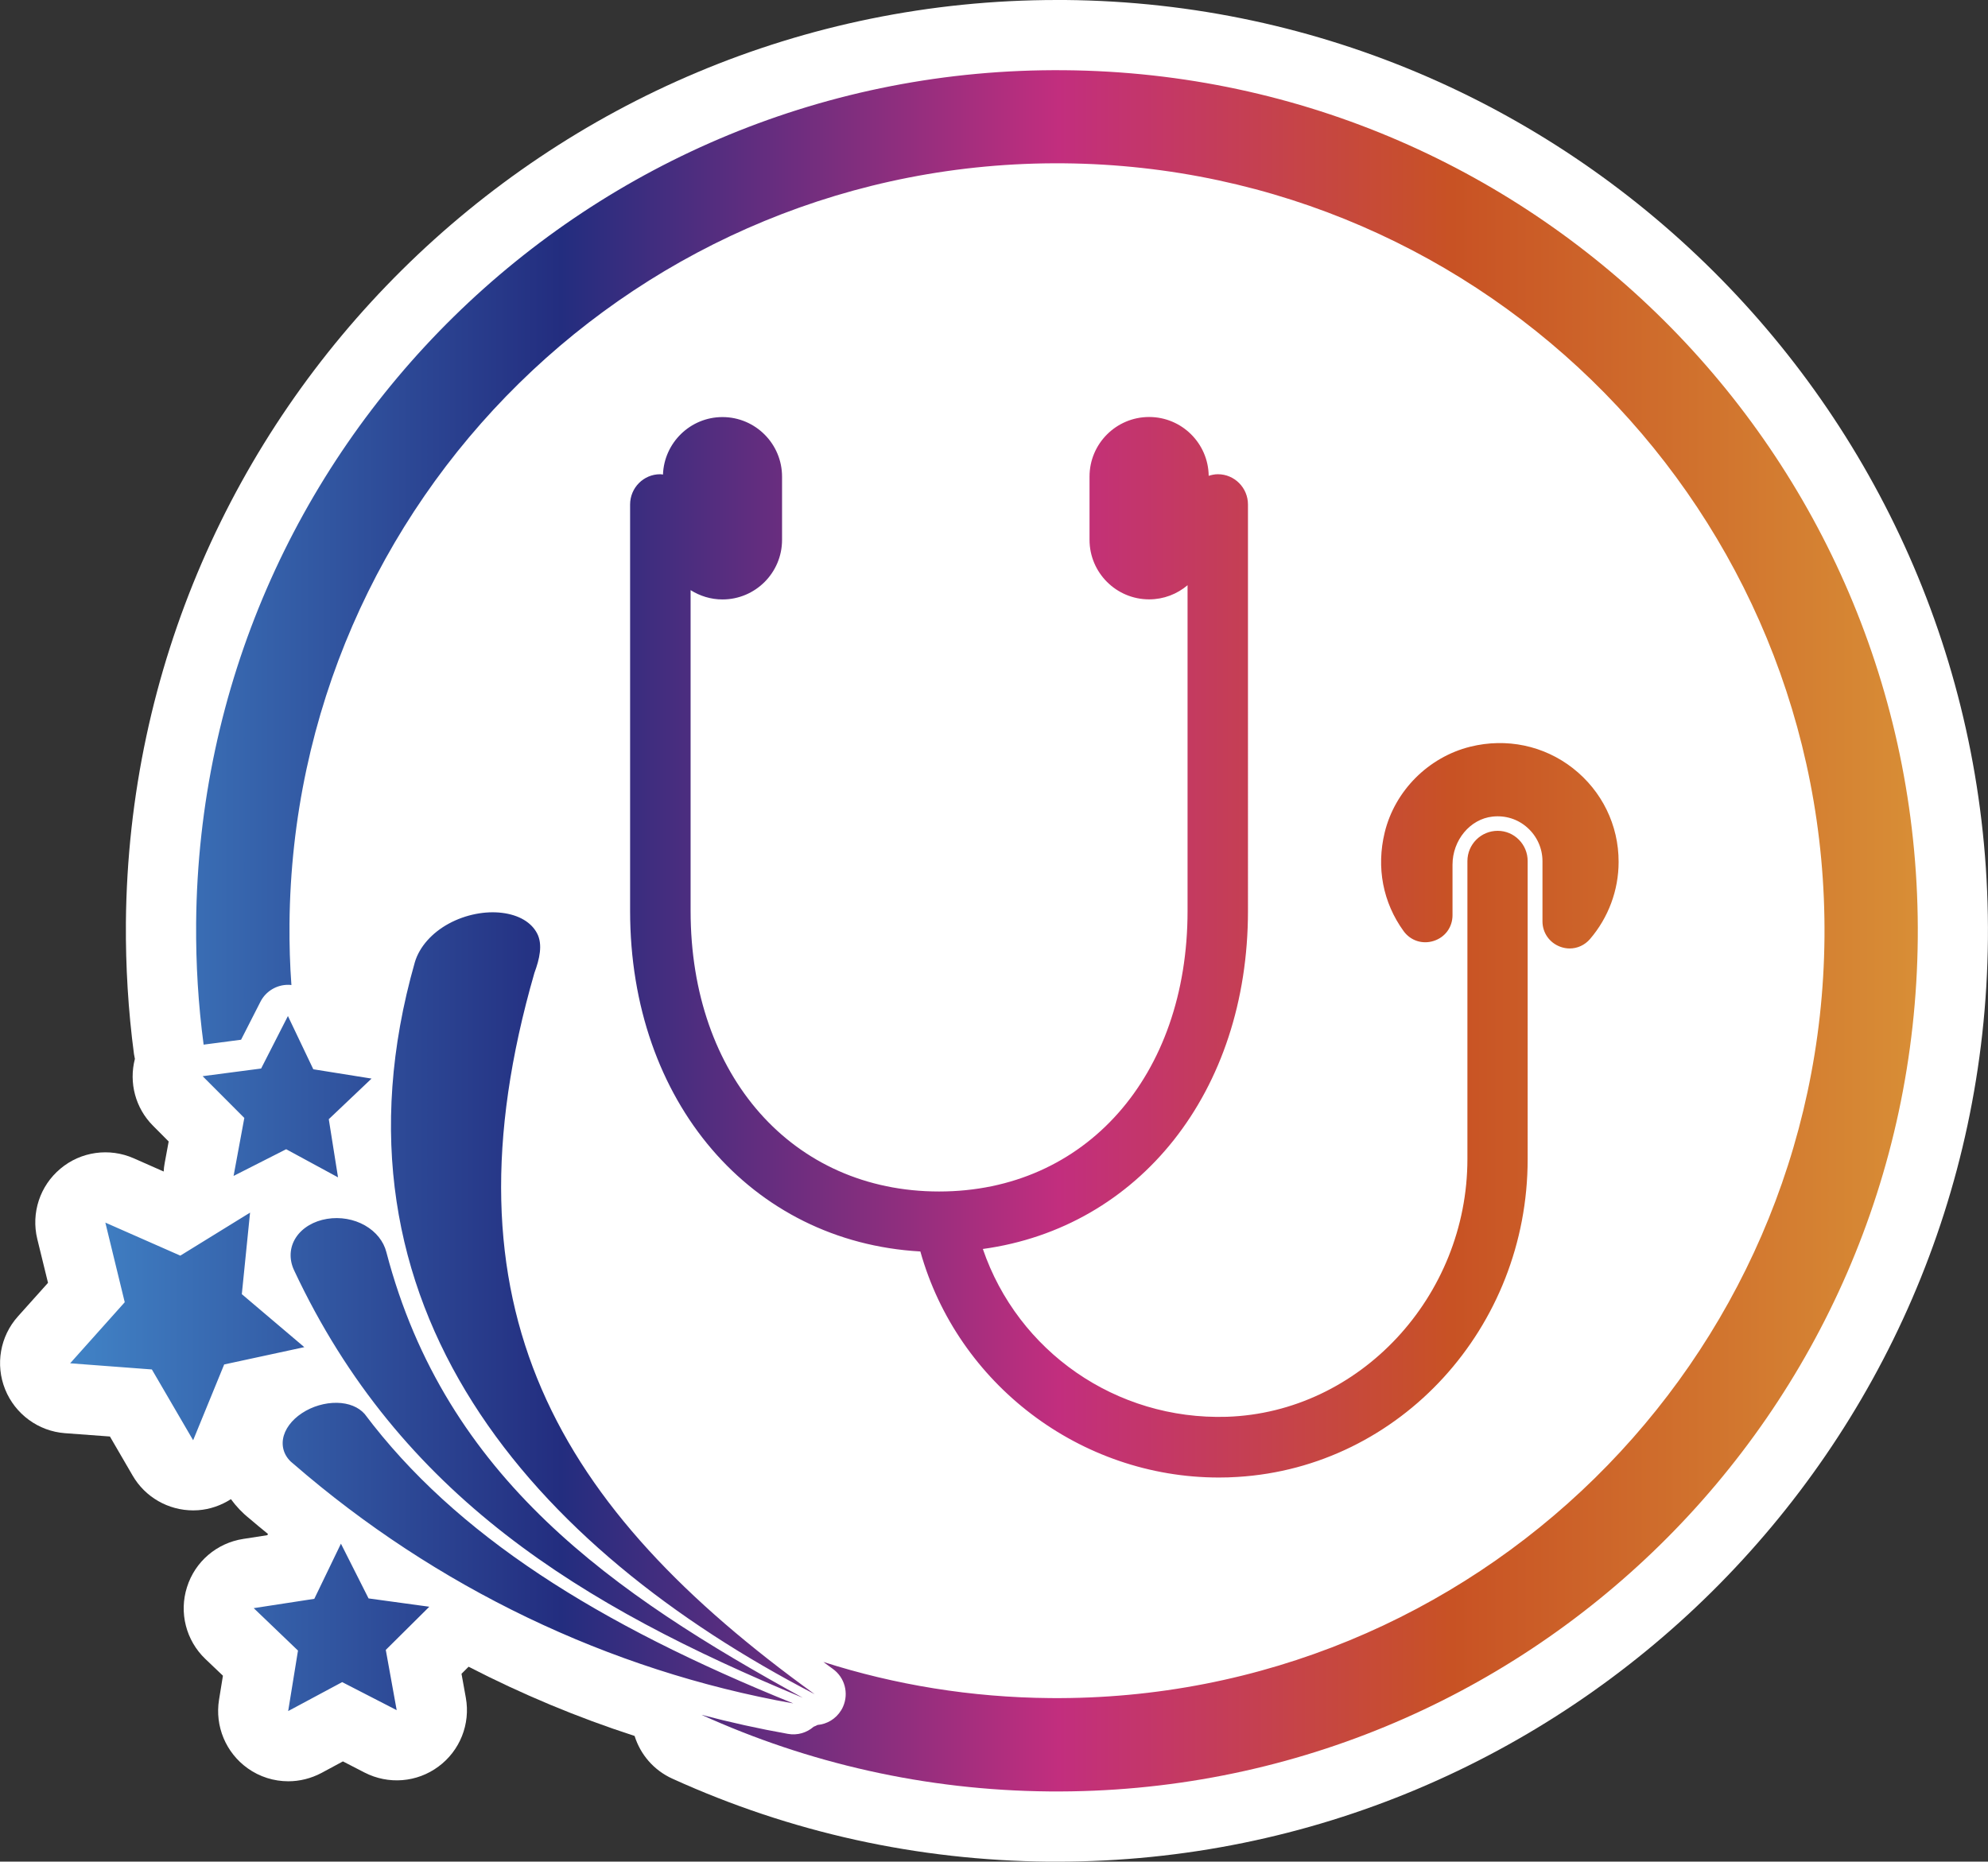 <?xml version="1.0" encoding="UTF-8"?> <svg xmlns="http://www.w3.org/2000/svg" xmlns:xlink="http://www.w3.org/1999/xlink" version="1.1" x="0px" y="0px" viewBox="0 0 238.9 223.76" style="enable-background:new 0 0 238.9 223.76;" xml:space="preserve"><rect x="0" y="0" width="238.9" height="223.76" fill="#333333" stroke="none"/> <style type="text/css"> .st0{fill:#78A446;} .st1{fill:#2CA5DC;} .st2{fill:url(#SVGID_1_);} .st3{fill:url(#SVGID_00000162325632600816374980000004925125805669650328_);} .st4{fill:url(#SVGID_00000095338544872299277660000005738619869404423359_);} .st5{fill:url(#SVGID_00000174592218034698242040000001267930280262125187_);} .st6{fill:url(#SVGID_00000047058078584809250690000001371582079059774870_);} .st7{fill:url(#);} .st8{fill:#312783;} .st9{fill:url(#SVGID_00000160177260034292622120000006664889782255788984_);} .st10{fill:#2D307E;} .st11{fill:url(#SVGID_00000111163495355543882470000012205202777180277945_);} .st12{fill:url(#SVGID_00000023262280531941706080000011780323020115629735_);} .st13{fill:#C28032;} .st14{fill:#80307F;} .st15{fill:#032C54;} .st16{fill:url(#SVGID_00000152237955904134477520000012879724418641674402_);} .st17{fill:url(#SVGID_00000000941339020095774260000013648455844558671243_);} .st18{clip-path:url(#SVGID_00000141438413956298670960000017354349886296177027_);} .st19{fill:none;stroke:#A44680;stroke-width:2.413;stroke-miterlimit:10;} .st20{fill:#A44680;} .st21{fill:#008DD5;} .st22{fill:#E0E0E0;} .st23{fill:url(#SVGID_00000031173333451845590320000013859150815549287592_);} .st24{fill:#6883AE;} .st25{fill:#4A668F;} .st26{fill:#CFA84D;} .st27{fill:#506E91;} .st28{fill:url(#SVGID_00000106851046403521899150000000864913499827671690_);} .st29{fill:#303D77;} .st30{fill:url(#SVGID_00000152242636411860910640000001792764208913284233_);} .st31{fill:url(#SVGID_00000107581679692306966360000003443702936266171781_);} .st32{fill:#EFEFEF;} .st33{clip-path:url(#SVGID_00000018221225459832211130000011822376851142583435_);} .st34{fill:url(#SVGID_00000081649480550659784930000003566485566534768013_);} .st35{fill:#081D61;} .st36{fill:url(#SVGID_00000152224790078244110000000004476124677222469505_);} .st37{fill:url(#SVGID_00000063626075181311103230000011048714656945271474_);} .st38{clip-path:url(#SVGID_00000114068690979315842680000010871219984502510497_);} .st39{fill:url(#SVGID_00000106837594173128365230000002158261467866535842_);} .st40{fill:url(#SVGID_00000090262531913439906190000002526870885755009974_);} .st41{fill:url(#SVGID_00000073717444485799393780000016213759317551968133_);} .st42{fill:url(#SVGID_00000153702673840107575460000003337696990864021386_);} .st43{fill:url(#SVGID_00000017493189069000632640000008859412915635902605_);} .st44{fill:#2D2D2D;} .st45{fill:url(#SVGID_00000014625637659595972490000011753147158162080155_);} .st46{fill:#221F20;} .st47{fill:url(#SVGID_00000183956971216038654370000008590395031265250710_);} .st48{fill:url(#SVGID_00000083080744483446427600000000616154894650234039_);} .st49{fill:#0070C7;} .st50{fill:#D13192;} .st51{fill:#E28F2F;} .st52{fill:#0A8088;} .st53{fill:url(#SVGID_00000174594531227543633450000016500137284957040796_);} .st54{fill:url(#SVGID_00000012434350779713377800000003260867126620891795_);} .st55{fill:url(#SVGID_00000021082585142245144670000012012052689428769718_);} .st56{fill:url(#SVGID_00000142854444887314192870000014674197085314771125_);} .st57{fill:#312780;} .st58{fill:#FFFFFF;} .st59{fill:none;stroke:#FFFFFF;stroke-linecap:round;stroke-linejoin:round;stroke-miterlimit:10;} .st60{fill:none;stroke:#FFFFFF;stroke-miterlimit:10;} .st61{fill:url(#SVGID_00000024686137444681846760000013125639273709774994_);} .st62{fill:url(#SVGID_00000043454531748044874550000009886075504188420745_);} .st63{fill:url(#SVGID_00000084517735660615430110000015935418566432208020_);} .st64{fill:url(#SVGID_00000119077215555551122340000013473763487309704879_);} .st65{fill:url(#SVGID_00000066491298716384840960000014417901397669392039_);} .st66{fill:url(#SVGID_00000036932979316593522950000013501752073036600963_);} .st67{fill:url(#SVGID_00000115494611083269632570000004502351754828950921_);} .st68{fill:#868585;} .st69{fill:#9A9999;} .st70{fill:#3A70AE;} .st71{fill:url(#SVGID_00000135673974147000293380000001486021998186996892_);} .st72{fill:url(#SVGID_00000045616099588493626010000002846526251914484648_);} .st73{fill:url(#SVGID_00000105426683359920125580000003434710673122795674_);} .st74{fill:url(#SVGID_00000005239965420776631540000013679172610976025483_);} .st75{fill:url(#SVGID_00000088811380319202015020000002414861469991492520_);} .st76{fill:url(#SVGID_00000088121423476996668990000008766909513896159878_);} .st77{fill:url(#SVGID_00000050640442022231091810000003805894046878938023_);} .st78{fill:url(#SVGID_00000090255659885922719850000010498502710846532741_);} .st79{fill:url(#SVGID_00000161620732038064706200000007007691819605993352_);} .st80{fill:url(#SVGID_00000061465118686730921190000008198038768064538756_);} .st81{fill:url(#SVGID_00000062884561375904532020000015446046251108216732_);} .st82{fill:url(#SVGID_00000175322941183715200240000002995101316326635188_);} .st83{fill:url(#SVGID_00000114763599051531784570000000012505338531800748_);} .st84{fill:url(#SVGID_00000169547700425087548980000017883880355649382288_);} .st85{fill:url(#SVGID_00000145761091660166059730000011464430586451934872_);} .st86{fill:url(#SVGID_00000068676648612419215990000006810155708631515544_);} .st87{fill:url(#SVGID_00000160906929232657549980000012916267508603674811_);} .st88{fill:url(#SVGID_00000130623597688590030250000017527466537523356548_);} .st89{fill:url(#SVGID_00000057864047116040612120000017698770959649501090_);} .st90{fill:url(#SVGID_00000063607866151194784080000012887393782840165821_);} .st91{fill:url(#SVGID_00000052094837537788083100000010477856079486850711_);} .st92{fill:url(#SVGID_00000109731653061211019930000018307729711938636215_);} .st93{fill:url(#SVGID_00000147178528966773679780000015615203719202605211_);} .st94{fill:url(#SVGID_00000029026817905956843210000006109210879567561913_);} .st95{fill:url(#SVGID_00000065769838022905864760000014971373309514122657_);} .st96{fill:url(#SVGID_00000148654023034068530580000014698557069772357279_);} .st97{fill:url(#SVGID_00000067207482075032915640000007213567743534674822_);} .st98{fill:url(#SVGID_00000043427635219938892500000018065926117031374509_);} .st99{fill:url(#SVGID_00000101066871972042746940000010600359283320704920_);} .st100{fill:url(#SVGID_00000023990970594632571920000016205325789688089271_);} .st101{fill:url(#SVGID_00000054262303300200288450000005578061477248175037_);} .st102{fill:url(#SVGID_00000039812205278754921170000014516639455957589661_);} .st103{fill:url(#SVGID_00000006681601061774024510000016456322011082641593_);} .st104{fill:url(#SVGID_00000101061982236608621380000014046917879362717617_);} .st105{fill:url(#SVGID_00000072274648230668158400000003717866497413706886_);} .st106{fill:url(#SVGID_00000013189539110417860990000011860884221015681179_);} .st107{fill:url(#SVGID_00000114778018275907988550000010796840167832414894_);} .st108{fill:url(#SVGID_00000132767899997491554530000008747176332931989183_);} .st109{fill:url(#SVGID_00000068663298580575042640000004950639495702913678_);} .st110{fill:url(#SVGID_00000100353329697061663560000013413927915026514328_);} .st111{fill:url(#SVGID_00000052068679379852916680000009641523780345401729_);} .st112{fill:url(#SVGID_00000171690621858145218840000012238361637214601613_);} .st113{fill:url(#SVGID_00000016770058914433060700000013541713216056957108_);} .st114{display:none;} </style> <g id="Capa_2"> <g> <path class="st58" d="M238.89,112.87c-0.55,61.35-50.64,110.89-111.87,110.89h-1c-15.77-0.15-30.98-3.5-45.21-9.97 c-2.26-1.02-3.86-2.93-4.55-5.14c-6.86-2.22-13.53-5.01-19.95-8.32l-0.85,0.85l0.52,2.88c0.57,3.16-0.71,6.37-3.29,8.27 c-2.58,1.92-6.02,2.19-8.88,0.72l-2.6-1.34l-2.58,1.39c-1.25,0.66-2.62,1-3.98,1c-1.73,0-3.45-0.53-4.9-1.57 c-2.61-1.87-3.94-5.05-3.43-8.22l0.47-2.9l-2.12-2.02c-2.32-2.22-3.17-5.57-2.2-8.62c0.96-3.07,3.58-5.31,6.76-5.8l2.9-0.45 l0.07-0.15c-0.76-0.62-1.52-1.24-2.26-1.88c-0.84-0.67-1.57-1.45-2.19-2.3c-1.17,0.75-2.52,1.23-3.95,1.33 c-0.2,0.01-0.39,0.02-0.58,0.02c-2.99,0-5.78-1.58-7.29-4.2l-2.72-4.68l-5.41-0.4c-3.19-0.24-5.98-2.29-7.18-5.26 c-1.2-2.98-0.61-6.38,1.53-8.77l3.62-4.04l-1.29-5.27c-0.76-3.12,0.32-6.4,2.78-8.45c2.46-2.07,5.88-2.54,8.81-1.25l3.6,1.59 c0.02-0.34,0.05-0.67,0.12-1.01l0.48-2.6l-1.88-1.89c-2.12-2.12-2.92-5.18-2.18-8.04c-0.04-0.2-0.08-0.39-0.11-0.58 c-0.69-5.21-1.01-10.52-0.97-15.81C15.69,49.53,65.78,0,127.01,0h1C189.7,0.55,239.44,51.17,238.89,112.87z"></path> <g> <linearGradient id="SVGID_1_" gradientUnits="userSpaceOnUse" x1="8.431" y1="111.878" x2="230.468" y2="111.878"> <stop offset="0" style="stop-color:#4183C6"></stop> <stop offset="0.266" style="stop-color:#232D7F"></stop> <stop offset="0.535" style="stop-color:#C22E7E"></stop> <stop offset="0.748" style="stop-color:#C85224"></stop> <stop offset="1" style="stop-color:#D88E36"></stop> </linearGradient> <path class="st2" d="M230.46,112.79c-0.51,57.14-47.24,103.03-104.36,102.53c-14.91-0.13-29.05-3.42-41.8-9.21 c3.42,0.9,6.88,1.67,10.38,2.29c1.15,0.21,2.28-0.14,3.1-0.86c0.16-0.06,0.32-0.13,0.46-0.21c1.14-0.1,2.2-0.72,2.84-1.76 c0.09-0.15,0.18-0.3,0.24-0.46c0.69-1.59,0.21-3.48-1.24-4.52c-0.38-0.28-0.76-0.55-1.13-0.83c8.6,2.75,17.75,4.26,27.25,4.34 c50.93,0.45,92.59-40.47,93.05-91.42c0.45-50.94-40.47-92.59-91.41-93.05c-50.94-0.45-92.6,40.47-93.05,91.41 c-0.02,2.48,0.05,4.93,0.23,7.36c-0.12-0.02-0.23-0.03-0.35-0.03c-1.41-0.02-2.73,0.77-3.37,2.03l-2.33,4.57l-4.5,0.59 c-0.64-4.79-0.94-9.67-0.9-14.63C24.07,53.83,70.8,7.92,127.93,8.44C185.06,8.94,230.97,55.66,230.46,112.79z M95.33,204.74 c-22.2-3.94-43.02-14.01-60.04-28.77c-1-0.75-1.47-1.84-1.28-3.01c0.19-1.16,1.03-2.29,2.28-3.11c1.24-0.82,2.77-1.26,4.19-1.24 c1.42,0.02,2.61,0.51,3.34,1.34C54.75,184.5,71.8,195.23,95.33,204.74z M96.47,204.06c-26.52-11.01-48.41-24.24-61.13-51.38 c-0.63-1.34-0.54-2.78,0.23-3.95c0.77-1.17,2.14-1.97,3.73-2.23c1.58-0.26,3.23,0.03,4.56,0.79c1.33,0.76,2.24,1.91,2.57,3.21 C53.57,177.75,73.81,191.6,96.47,204.06z M97.9,203.63c-33.74-17.51-59.81-46.64-48.05-87.97c0.55-1.86,2.06-3.55,4.09-4.65 c2.03-1.1,4.39-1.54,6.4-1.29c2.02,0.25,3.52,1.14,4.21,2.48c0.69,1.34,0.29,3.06-0.33,4.74 C52.64,157.11,66.9,181.27,97.9,203.63z M23.21,173.11l-4.96-8.51l-9.82-0.74l6.56-7.34l-2.33-9.57l9.01,3.97l8.38-5.17 l-0.99,9.8l7.51,6.37l-9.63,2.08L23.21,173.11z M47.67,205.55l-6.55-3.37l-6.49,3.48l1.18-7.27l-5.32-5.1l7.28-1.12l3.2-6.63 l3.32,6.58l7.3,1l-5.23,5.19L47.67,205.55z M40.62,141.51l-6.23-3.38l-6.32,3.21l1.29-6.97l-5.01-5.02l7.03-0.92l3.22-6.31 l3.05,6.4l7,1.12l-5.14,4.88L40.62,141.51z M53.6,167.82 M149.22,170.53h0.01H149.22z M179.98,99.86c-2.01,0-3.64,1.63-3.64,3.64 v35.8c0,16.56-12.97,30.47-28.91,30.99c-13.33,0.41-25.11-7.86-29.32-20.17c18.75-2.57,31.86-18.86,31.86-40.64V60.64 c0-2.01-1.62-3.64-3.61-3.64c-0.39,0-0.76,0.08-1.11,0.19c-0.05-3.91-3.24-7.07-7.16-7.07c-3.95,0-7.16,3.21-7.16,7.16v7.6 c0,3.95,3.21,7.16,7.16,7.16c1.76,0,3.37-0.64,4.62-1.7v39.15c0,19.85-12.28,33.72-29.86,33.72c-17.58,0-29.86-13.86-29.86-33.72 V70.93c1.11,0.7,2.42,1.12,3.83,1.12c3.95,0,7.16-3.21,7.16-7.16v-7.6c0-3.95-3.21-7.16-7.16-7.16c-3.86,0-7.01,3.08-7.15,6.91 C79.55,57.02,79.44,57,79.33,57c-1.99,0-3.61,1.63-3.61,3.64v48.85c0,22.93,14.54,39.78,34.88,40.93 c4.47,15.95,19.24,27.17,35.87,27.17c0.74,0,1.49-0.02,2.23-0.07c19.56-1.18,34.88-17.96,34.88-38.19V103.5 C183.59,101.5,181.97,99.86,179.98,99.86z M189.01,92.33c-3.48-2.72-7.97-3.66-12.33-2.58c-5.02,1.25-9.06,5.29-10.28,10.31 c-1.02,4.21-0.22,8.41,2.27,11.85c0.84,1.16,2.27,1.62,3.63,1.18c1.37-0.44,2.25-1.66,2.25-3.09v-6.07 c0-2.94,2.11-5.49,4.81-5.78c1.55-0.17,3.05,0.3,4.2,1.34c1.14,1.02,1.8,2.48,1.8,4.01v7.24c0,1.37,0.84,2.57,2.13,3.05 c0.38,0.14,0.76,0.21,1.14,0.21c0.92,0,1.81-0.4,2.44-1.13c2.22-2.59,3.44-5.88,3.44-9.27 C194.52,99.18,192.51,95.07,189.01,92.33z"></path> </g> </g> </g> <g id="_x31_200" class="st114"> </g> </svg> 